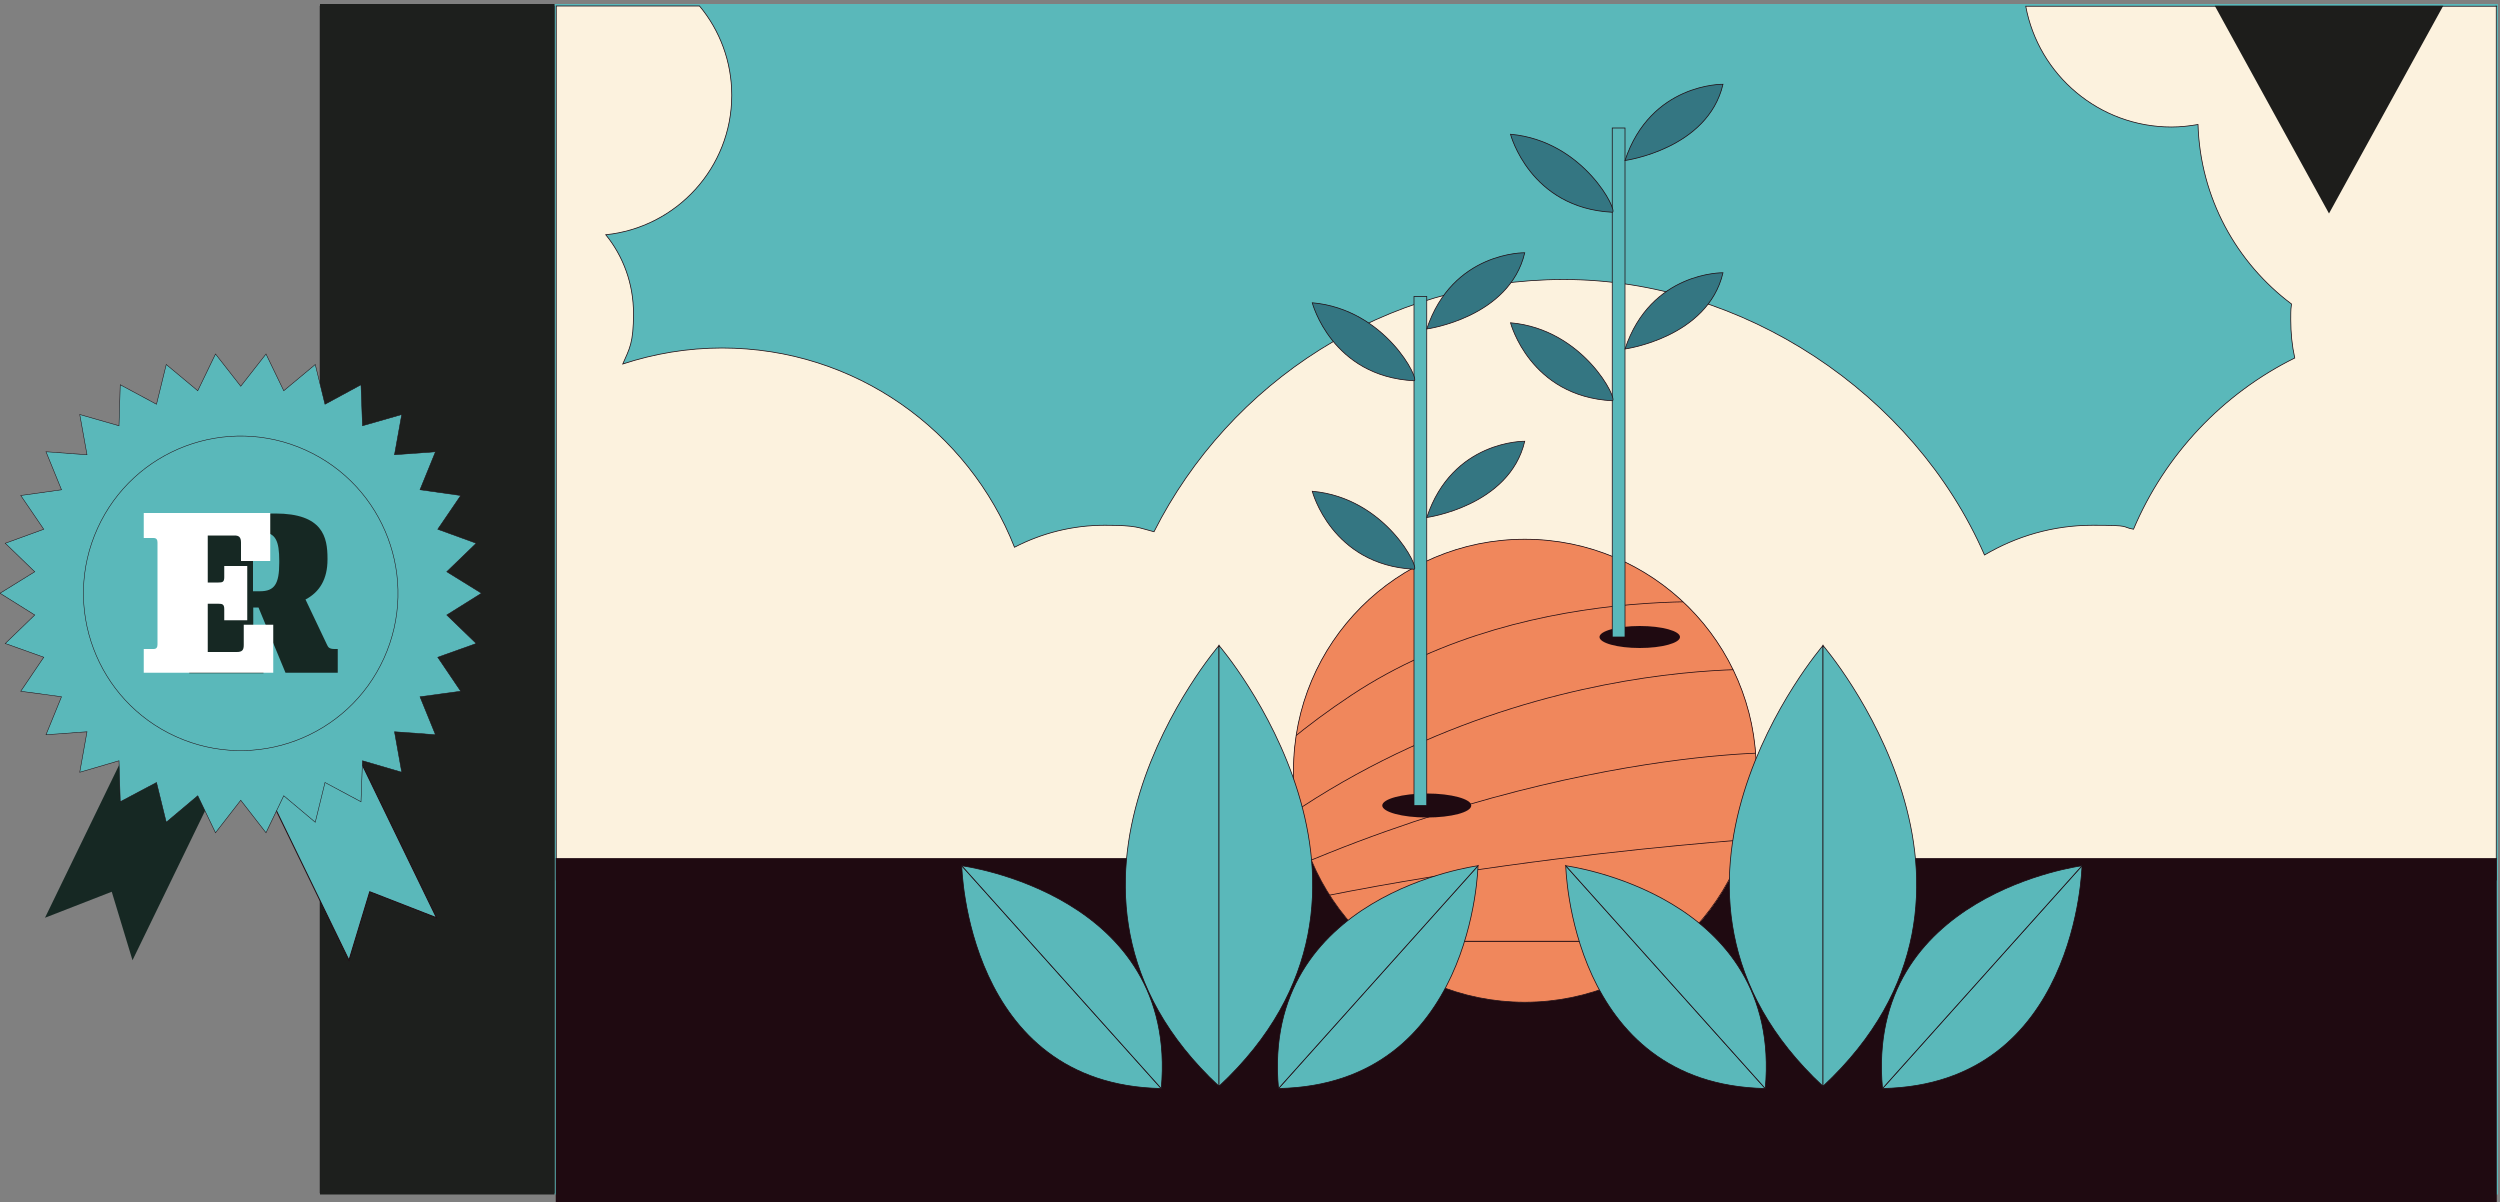<?xml version="1.0" encoding="UTF-8"?>
<svg id="Capa_1" xmlns="http://www.w3.org/2000/svg" xmlns:xlink="http://www.w3.org/1999/xlink" version="1.1" viewBox="0 0 1000 481">
  <rect x="0" y="0" width="1000" height="481" fill="#808080" stroke="none"/>
  <!-- Generator: Adobe Illustrator 29.6.1, SVG Export Plug-In . SVG Version: 2.1.1 Build 9)  -->
  <defs>
    <style>
      .st0, .st1, .st2, .st3, .st4, .st5, .st6, .st7 {
        fill: none;
      }

      .st8 {
        fill: #5ab8ba;
      }

      .st9 {
        fill: #fcf2de;
      }

      .st10 {
        fill: #1d1d1b;
      }

      .st11 {
        fill: #347682;
      }

      .st12 {
        fill: #fff;
      }

      .st1 {
        stroke: #1d1d1b;
        stroke-width: .2px;
      }

      .st1, .st2, .st3, .st4, .st5, .st6, .st7 {
        stroke-miterlimit: 10;
      }

      .st13 {
        fill: #1d1f1d;
      }

      .st14 {
        fill: #1f0a11;
      }

      .st2 {
        stroke-width: .4px;
      }

      .st2, .st3, .st4, .st5, .st6, .st7 {
        stroke: #1f0a11;
      }

      .st3 {
        stroke-width: .3px;
      }

      .st4 {
        stroke-width: .3px;
      }

      .st5 {
        stroke-width: .2px;
      }

      .st6 {
        stroke-width: .3px;
      }

      .st15 {
        fill: #f0875c;
      }

      .st7 {
        stroke-width: .2px;
      }

      .st16 {
        clip-path: url(#clippath);
      }

      .st17 {
        fill: #162823;
      }
    </style>
    <clipPath id="clippath">
      <path class="st0" d="M517.4,308.3c0,51.1,41.4,92.5,92.6,92.5s92.5-41.4,92.5-92.5-41.4-92.6-92.5-92.6-92.6,41.4-92.6,92.6"/>
    </clipPath>
  </defs>
  <g>
    <rect class="st8" x="221.8" y="1.6" width="777.4" height="476.2"/>
    <path class="st13" d="M128,1.6h93.8v476.2h-93.8V1.6Z"/>
    <line class="st1" x1="128" y1="477.3" x2="128" y2="2.3"/>
    <line class="st1" x1="221.8" y1="477.3" x2="221.8" y2="2.3"/>
    <g>
      <path class="st9" d="M998.5,2.4v349.6H395.4c-3.2-2.3-6.3-4.9-9.1-7.8-2.2,2.7-4.5,5.3-6.9,7.8h-156.9V2.4h57.3c8.1,9.7,12.9,22.2,12.9,35.7,0,29-22.1,52.9-50.4,55.8,7,8.6,11.1,19.6,11.1,31.5s-1.6,14-4.3,20.2c12.5-4.1,25.8-6.4,39.7-6.4,53.2,0,98.6,33,117,79.7,10.8-5.6,23.1-8.8,36.1-8.8s13.4,1,19.7,2.6c30.2-59.8,92.3-100.9,163.9-100.9s140,45.4,168.3,110.2c12.7-7.5,27.4-11.9,43.3-11.9s11,.6,16.3,1.6c12.6-29.8,35.6-54.2,64.5-68.5-1.1-4.9-1.6-10.1-1.6-15.3s.1-4.2.3-6.3c-22-16.5-36.5-42.4-37.4-71.8-3.5.6-7,1-10.6,1-29,0-53.2-20.8-58.3-48.3h188.3Z"/>
      <path class="st6" d="M998.5,2.4v349.6H395.4c-3.2-2.3-6.3-4.9-9.1-7.8-2.2,2.7-4.5,5.3-6.9,7.8h-156.9V2.4h57.3c8.1,9.7,12.9,22.2,12.9,35.7,0,29-22.1,52.9-50.4,55.8,7,8.6,11.1,19.6,11.1,31.5s-1.6,14-4.3,20.2c12.5-4.1,25.8-6.4,39.7-6.4,53.2,0,98.6,33,117,79.7,10.8-5.6,23.1-8.8,36.1-8.8s13.4,1,19.7,2.6c30.2-59.8,92.3-100.9,163.9-100.9s140,45.4,168.3,110.2c12.7-7.5,27.4-11.9,43.3-11.9s11,.6,16.3,1.6c12.6-29.8,35.6-54.2,64.5-68.5-1.1-4.9-1.6-10.1-1.6-15.3s.1-4.2.3-6.3c-22-16.5-36.5-42.4-37.4-71.8-3.5.6-7,1-10.6,1-29,0-53.2-20.8-58.3-48.3h188.3Z"/>
    </g>
    <rect class="st14" x="222.4" y="343.3" width="776.2" height="139.1"/>
    <rect class="st5" x="222.4" y="343.3" width="776.2" height="139.1"/>
    <g>
      <path class="st11" d="M702.5,308.3c0,51.1-41.4,92.6-92.6,92.6s-92.5-41.4-92.5-92.6,41.4-92.6,92.5-92.6,92.6,41.4,92.6,92.6"/>
      <path class="st15" d="M702.5,308.3c0,51.1-41.4,92.6-92.6,92.6s-92.5-41.4-92.5-92.6,41.4-92.6,92.5-92.6,92.6,41.4,92.6,92.6"/>
    </g>
    <g class="st16">
      <path class="st15" d="M708.9,242.2s-94.8-12.9-168.4,35.9c-73.6,48.8-82.8,98.4-82.8,98.4h251.2v-134.3Z"/>
      <path class="st3" d="M708.9,242.2s-94.8-12.9-168.4,35.9c-73.6,48.8-82.8,98.4-82.8,98.4h251.2v-134.3Z"/>
      <path class="st15" d="M708.9,376.5v-108.6s-143.5-9.2-251.2,108.6h251.2Z"/>
      <path class="st3" d="M708.9,376.5v-108.6s-143.5-9.2-251.2,108.6h251.2Z"/>
      <path class="st15" d="M708.9,376.5v-75.4s-115-.9-251.2,75.4h251.2Z"/>
      <path class="st3" d="M708.9,376.5v-75.4s-115-.9-251.2,75.4h251.2Z"/>
      <path class="st15" d="M708.9,376.5v-41.4s-149,9.2-251.2,41.4h251.2Z"/>
      <path class="st3" d="M708.9,376.5v-41.4s-149,9.2-251.2,41.4h251.2Z"/>
    </g>
    <g>
      <path class="st3" d="M702.5,308.3c0,51.1-41.4,92.6-92.6,92.6s-92.5-41.4-92.5-92.6,41.4-92.6,92.5-92.6,92.6,41.4,92.6,92.6Z"/>
      <path class="st14" d="M672,254.8c0,2.4-7.2,4.4-16.1,4.4s-16.1-2-16.1-4.4,7.2-4.4,16.1-4.4,16.1,2,16.1,4.4"/>
    </g>
    <polygon class="st8" points="644.9 51.2 650 51.2 650 127.3 650 254.8 644.9 254.8 644.9 51.2"/>
    <polygon class="st3" points="644.9 51.2 650 51.2 650 127.3 650 254.8 644.9 254.8 644.9 51.2"/>
    <g>
      <path class="st11" d="M689.2,109.1s-28.9-.5-39.2,30.5c0,0,33.1-4.5,39.2-30.5"/>
      <path class="st3" d="M689.2,109.1s-28.9-.5-39.2,30.5c0,0,33.1-4.5,39.2-30.5Z"/>
      <path class="st11" d="M644.9,160.3c2.6.1-11.2-28.6-40.7-31.2,0,0,7.7,29.5,40.7,31.2"/>
      <path class="st3" d="M644.9,160.3c2.6.1-11.2-28.6-40.7-31.2,0,0,7.7,29.5,40.7,31.2Z"/>
      <path class="st11" d="M689.2,33.7s-28.9-.5-39.2,30.5c0,0,33.1-4.5,39.2-30.5"/>
      <path class="st3" d="M689.2,33.7s-28.9-.5-39.2,30.5c0,0,33.1-4.5,39.2-30.5Z"/>
      <path class="st11" d="M644.9,84.9c2.6.1-11.2-28.6-40.7-31.2,0,0,7.7,29.5,40.7,31.2"/>
      <path class="st3" d="M644.9,84.9c2.6.1-11.2-28.6-40.7-31.2,0,0,7.7,29.5,40.7,31.2Z"/>
      <path class="st14" d="M588.5,322.2c0,2.7-8,4.8-17.8,4.8s-17.8-2.2-17.8-4.8,8-4.8,17.8-4.8,17.8,2.2,17.8,4.8"/>
    </g>
    <polygon class="st8" points="565.6 118.6 570.7 118.6 570.7 194.7 570.7 322.2 565.6 322.2 565.6 118.6"/>
    <polygon class="st3" points="565.6 118.6 570.7 118.6 570.7 194.7 570.7 322.2 565.6 322.2 565.6 118.6"/>
    <g>
      <path class="st11" d="M609.9,176.5s-28.9-.5-39.2,30.5c0,0,33.1-4.5,39.2-30.5"/>
      <path class="st3" d="M609.9,176.5s-28.9-.5-39.2,30.5c0,0,33.1-4.5,39.2-30.5Z"/>
      <path class="st11" d="M565.6,227.7c2.6.1-11.2-28.6-40.7-31.2,0,0,7.7,29.5,40.7,31.2"/>
      <path class="st3" d="M565.6,227.7c2.6.1-11.2-28.6-40.7-31.2,0,0,7.7,29.5,40.7,31.2Z"/>
      <path class="st11" d="M609.9,101.1s-28.9-.5-39.2,30.5c0,0,33.1-4.5,39.2-30.5"/>
      <path class="st3" d="M609.9,101.1s-28.9-.5-39.2,30.5c0,0,33.1-4.5,39.2-30.5Z"/>
      <path class="st11" d="M565.6,152.3c2.6.1-11.2-28.6-40.7-31.2,0,0,7.7,29.5,40.7,31.2"/>
      <path class="st3" d="M565.6,152.3c2.6.1-11.2-28.6-40.7-31.2,0,0,7.7,29.5,40.7,31.2Z"/>
      <path class="st8" d="M729.2,434.5v-176.3s-84.3,97.8,0,176.3"/>
      <path class="st4" d="M729.2,434.5v-176.3s-84.3,97.8,0,176.3Z"/>
      <path class="st8" d="M729.2,434.5v-176.3s84.3,97.8,0,176.3"/>
      <path class="st4" d="M729.2,434.5v-176.3s84.3,97.8,0,176.3Z"/>
      <path class="st8" d="M706.1,435.4l-79.8-89.1s1.7,87.6,79.8,89.1"/>
      <path class="st4" d="M706.1,435.4l-79.8-89.1s1.7,87.6,79.8,89.1Z"/>
      <path class="st8" d="M706.1,435.4l-79.8-89.1s86.9,11.3,79.8,89.1"/>
      <path class="st4" d="M706.1,435.4l-79.8-89.1s86.9,11.3,79.8,89.1Z"/>
      <path class="st8" d="M753,435.4l79.8-89.1s-1.7,87.6-79.8,89.1"/>
      <path class="st4" d="M753,435.4l79.8-89.1s-1.7,87.6-79.8,89.1Z"/>
      <path class="st8" d="M753,435.4l79.8-89.1s-86.9,11.3-79.8,89.1"/>
      <path class="st4" d="M753,435.4l79.8-89.1s-86.9,11.3-79.8,89.1Z"/>
      <path class="st8" d="M487.6,434.5v-176.3s-84.3,97.8,0,176.3"/>
      <path class="st4" d="M487.6,434.5v-176.3s-84.3,97.8,0,176.3Z"/>
      <path class="st8" d="M487.6,434.5v-176.3s84.3,97.8,0,176.3"/>
      <path class="st4" d="M487.6,434.5v-176.3s84.3,97.8,0,176.3Z"/>
      <path class="st8" d="M464.5,435.4l-79.8-89.1s1.7,87.6,79.8,89.1"/>
      <path class="st4" d="M464.5,435.4l-79.8-89.1s1.7,87.6,79.8,89.1Z"/>
      <path class="st8" d="M464.5,435.4l-79.8-89.1s86.9,11.3,79.8,89.1"/>
      <path class="st4" d="M464.5,435.4l-79.8-89.1s86.9,11.3,79.8,89.1Z"/>
      <path class="st8" d="M511.4,435.4l79.8-89.1s-1.7,87.6-79.8,89.1"/>
      <path class="st4" d="M511.4,435.4l79.8-89.1s-1.7,87.6-79.8,89.1Z"/>
      <path class="st8" d="M511.4,435.4l79.8-89.1s-86.9,11.3-79.8,89.1"/>
      <path class="st4" d="M511.4,435.4l79.8-89.1s-86.9,11.3-79.8,89.1Z"/>
    </g>
    <polygon class="st10" points="931.6 85.4 977.3 2.3 885.9 2.3 931.6 85.4"/>
  </g>
  <g>
    <g>
      <path class="st17" d="M99.9,287.5l-46.9,96.6-8.3-27.4-26.7,10.4,46.2-95.2c3,.3,6,1.2,8.8,2.6l26.8,13Z"/>
      <path class="st8" d="M92.7,287.5l46.9,96.6,8.3-27.4,26.7,10.4-46.2-95.2c-3,.3-6,1.2-8.8,2.6l-26.8,13Z"/>
      <path class="st2" d="M92.7,287.5l46.9,96.6,8.3-27.4,26.7,10.4-46.2-95.2c-3,.3-6,1.2-8.8,2.6l-26.8,13Z"/>
    </g>
    <polygon class="st8" points="96.3 154.5 106.4 141.6 113.5 156.3 126.1 145.8 130 161.7 144.4 153.9 145 170.3 160.7 165.8 157.8 181.9 174.2 180.7 168 195.9 184.3 198.2 175.1 211.7 190.5 217.3 178.7 228.7 192.6 237.3 178.7 246 190.5 257.4 175.1 262.9 184.3 276.5 168 278.7 174.2 293.9 157.8 292.7 160.7 308.9 145 304.3 144.4 320.7 130 313 126.1 328.9 113.5 318.3 106.4 333.1 96.3 320.1 86.2 333.1 79.1 318.3 66.5 328.9 62.6 313 48.1 320.7 47.6 304.3 31.9 308.9 34.8 292.7 18.4 293.9 24.6 278.7 8.3 276.5 17.5 262.9 2.1 257.4 13.9 246 0 237.3 13.9 228.7 2.1 217.3 17.5 211.7 8.3 198.2 24.6 195.9 18.4 180.7 34.8 181.9 31.9 165.8 47.6 170.3 48.1 153.9 62.6 161.7 66.5 145.8 79.1 156.3 86.2 141.6 96.3 154.5"/>
    <polygon class="st7" points="96.3 154.5 106.4 141.6 113.5 156.3 126.1 145.8 130 161.7 144.4 153.9 145 170.3 160.7 165.8 157.8 181.9 174.2 180.7 168 195.9 184.3 198.2 175.1 211.7 190.5 217.3 178.7 228.7 192.6 237.3 178.7 246 190.5 257.4 175.1 262.9 184.3 276.5 168 278.7 174.2 293.9 157.8 292.7 160.7 308.9 145 304.3 144.4 320.7 130 313 126.1 328.9 113.5 318.3 106.4 333.1 96.3 320.1 86.2 333.1 79.1 318.3 66.5 328.9 62.6 313 48.1 320.7 47.6 304.3 31.9 308.9 34.8 292.7 18.4 293.9 24.6 278.7 8.3 276.5 17.5 262.9 2.1 257.4 13.9 246 0 237.3 13.9 228.7 2.1 217.3 17.5 211.7 8.3 198.2 24.6 195.9 18.4 180.7 34.8 181.9 31.9 165.8 47.6 170.3 48.1 153.9 62.6 161.7 66.5 145.8 79.1 156.3 86.2 141.6 96.3 154.5"/>
    <path class="st8" d="M159.2,237.3c0,34.7-28.2,62.9-62.9,62.9s-62.9-28.2-62.9-62.9,28.1-62.9,62.9-62.9,62.9,28.2,62.9,62.9"/>
    <circle class="st7" cx="96.3" cy="237.3" r="62.9" transform="translate(-159.6 227) rotate(-65.6)"/>
    <path class="st17" d="M105.5,259.7h-2.7c-1.2,0-1.5-.8-1.5-1.9v-14.8h2.1l10.8,26.1h20.9v-9.5h-1.3c-1.9,0-2.5-.6-2.9-1.5l-8.7-18.3c5.7-3,8.8-8.2,8.8-16v-.4c0-8.5-1.8-18-20.9-18h-34.4v10h3.9c1.3,0,1.6.8,1.6,1.9v40.6c0,1.1-.3,1.9-1.6,1.9h-3.9v9.5h29.7v-9.5ZM104.6,212.9c5.7,0,7.1,3.6,7.1,11.4v.8c0,8.5-1.9,11.4-7.7,11.4h-2.8v-23.6h3.3Z"/>
    <path class="st12" d="M109.3,269.2v-19.3h-11.8v8.1c0,2-.6,2.8-2.8,2.8h-11.6v-19.3h4.3c1.5,0,2.3.2,2.3,2.1v4.5h9.2v-21.7h-9.2v4.5c0,1.9-.7,2.1-2.3,2.1h-4.3v-18.8h10.7c1.6,0,2.6.5,2.6,2.8v7.4h11.7v-19.2h-50.6v10h3.9c1.3,0,1.6.8,1.6,1.9v40.6c0,1.1-.3,1.9-1.6,1.9h-3.9v9.5h51.8Z"/>
  </g>
</svg>
